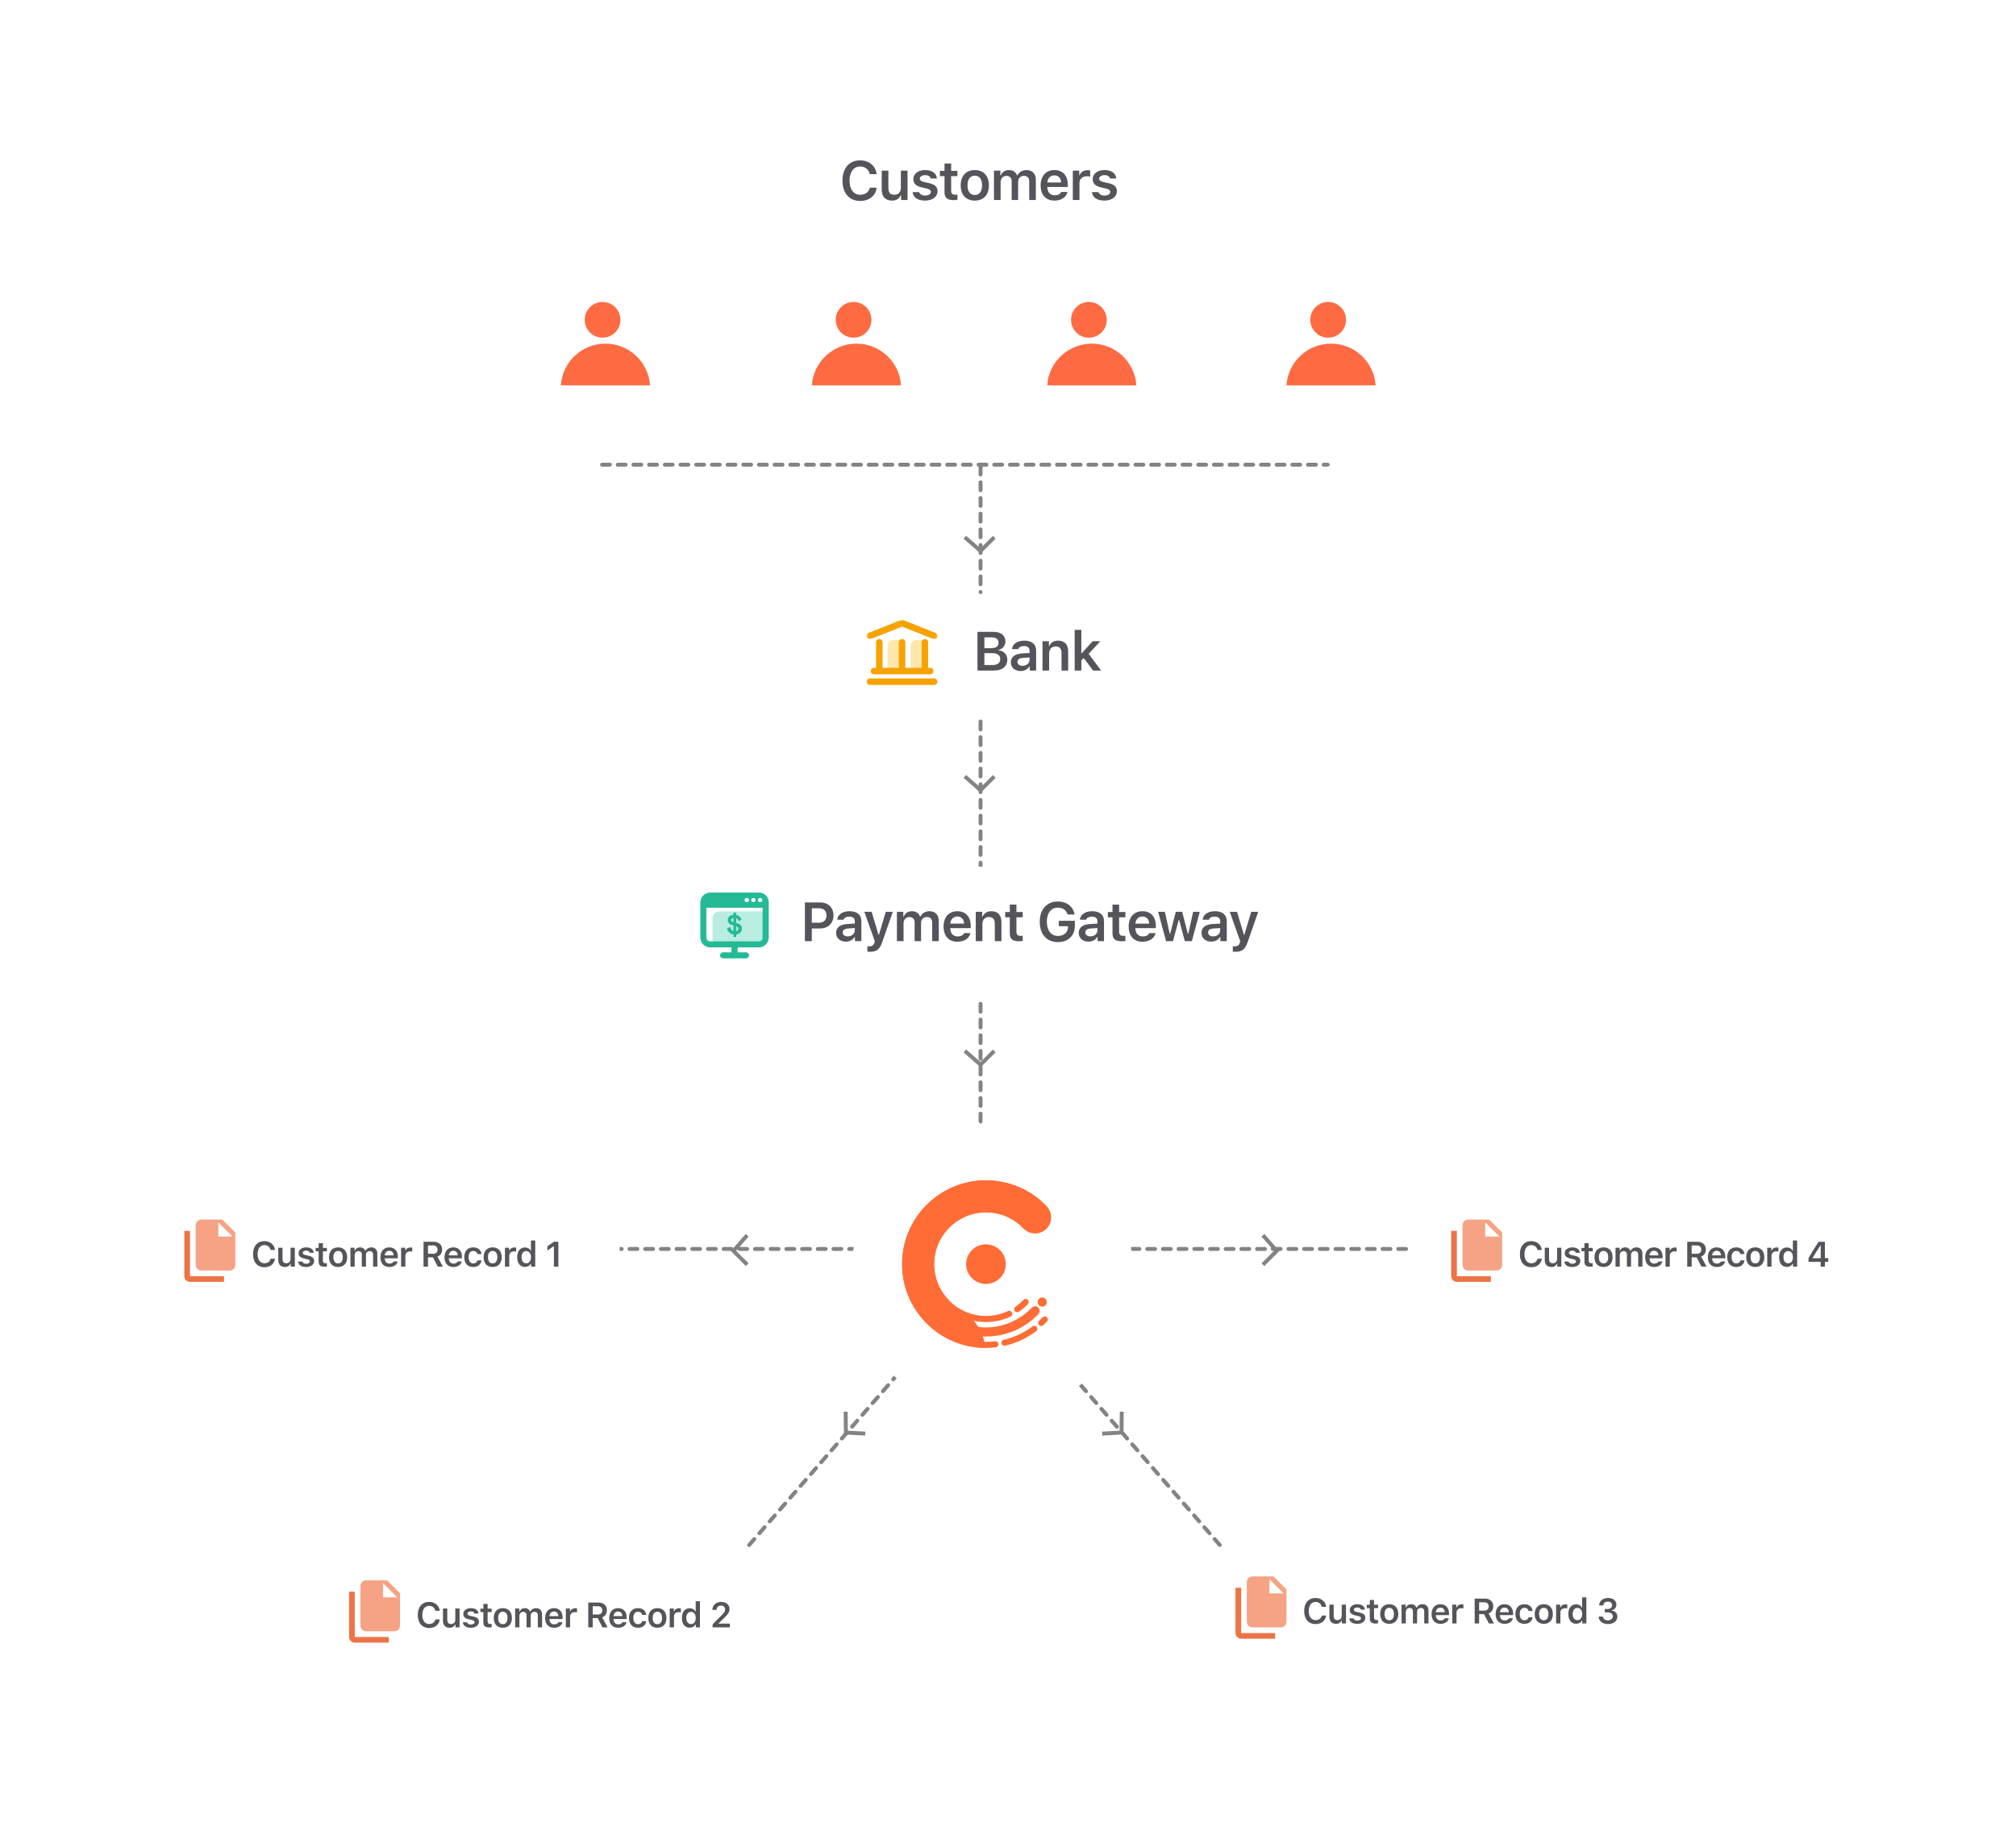 <svg width="514" height="468" viewBox="0 0 514 468" fill="none" xmlns="http://www.w3.org/2000/svg">
<g filter="url(#filter0_d)">
<rect width="496" height="450" transform="translate(9 6)" fill="white"/>
<line x1="153.5" y1="115.5" x2="338.5" y2="115.5" stroke="#838383" stroke-linecap="round" stroke-linejoin="round" stroke-dasharray="2 2"/>
<g filter="url(#filter1_d)">
<circle cx="154" cy="86" r="20" fill="white"/>
</g>
<g filter="url(#filter2_d)">
<circle cx="218" cy="86" r="20" fill="white"/>
</g>
<g filter="url(#filter3_d)">
<circle cx="278" cy="86" r="20" fill="white"/>
</g>
<g filter="url(#filter4_d)">
<circle cx="339" cy="86" r="20" fill="white"/>
</g>
<g filter="url(#filter5_d)">
<rect x="205" y="147" width="90" height="34" fill="white"/>
</g>
<path d="M253.435 168C255.54 168 256.825 166.927 256.825 165.197C256.825 163.912 255.909 162.955 254.583 162.832V162.709C255.574 162.552 256.34 161.636 256.34 160.597C256.34 159.079 255.212 158.136 253.339 158.136H249.217V168H253.435ZM250.98 159.537H252.908C253.975 159.537 254.597 160.043 254.597 160.911C254.597 161.8 253.934 162.285 252.683 162.285H250.98V159.537ZM250.98 166.599V163.557H252.963C254.31 163.557 255.021 164.076 255.021 165.061C255.021 166.065 254.33 166.599 253.031 166.599H250.98ZM260.705 166.79C259.953 166.79 259.413 166.414 259.413 165.785C259.413 165.177 259.857 164.835 260.808 164.773L262.496 164.664V165.259C262.496 166.127 261.73 166.79 260.705 166.79ZM260.206 168.123C261.184 168.123 262.004 167.699 262.421 166.975H262.537V168H264.171V162.894C264.171 161.308 263.091 160.371 261.17 160.371C259.392 160.371 258.155 161.212 258.018 162.531H259.618C259.775 162.025 260.309 161.752 261.088 161.752C262.004 161.752 262.496 162.162 262.496 162.894V163.522L260.568 163.639C258.75 163.748 257.731 164.527 257.731 165.881C257.731 167.248 258.764 168.123 260.206 168.123ZM265.795 168H267.49V163.646C267.49 162.545 268.126 161.848 269.138 161.848C270.17 161.848 270.648 162.422 270.648 163.563V168H272.344V163.16C272.344 161.376 271.434 160.371 269.766 160.371C268.652 160.371 267.9 160.884 267.545 161.718H267.429V160.521H265.795V168ZM275.813 163.57H275.697V157.63H274.002V168H275.697V165.396L276.299 164.794L278.698 168H280.749L277.563 163.728L280.544 160.521H278.575L275.813 163.57Z" fill="#00000A" fill-opacity="0.67"/>
<path d="M219.332 48.246C221.608 48.246 223.276 46.886 223.509 44.869H221.772C221.533 45.977 220.583 46.674 219.332 46.674C217.65 46.674 216.604 45.293 216.604 43.065C216.604 40.843 217.65 39.462 219.325 39.462C220.569 39.462 221.52 40.227 221.766 41.41H223.502C223.297 39.352 221.567 37.89 219.325 37.89C216.529 37.89 214.8 39.865 214.8 43.071C214.8 46.264 216.536 48.246 219.332 48.246ZM231.381 40.522H229.685V44.876C229.685 45.983 229.084 46.66 227.983 46.66C226.972 46.66 226.5 46.1 226.5 44.958V40.522H224.805V45.382C224.805 47.132 225.762 48.15 227.395 48.15C228.537 48.15 229.268 47.665 229.631 46.81H229.747V48H231.381V40.522ZM232.868 42.661C232.868 43.789 233.545 44.452 234.98 44.78L236.306 45.088C237.017 45.245 237.339 45.512 237.339 45.935C237.339 46.489 236.744 46.865 235.889 46.865C235.042 46.865 234.515 46.537 234.351 45.983H232.677C232.806 47.344 233.982 48.15 235.848 48.15C237.715 48.15 239.034 47.193 239.034 45.758C239.034 44.657 238.371 44.042 236.942 43.721L235.623 43.42C234.871 43.249 234.515 42.989 234.515 42.565C234.515 42.025 235.097 41.656 235.869 41.656C236.662 41.656 237.161 41.991 237.284 42.518H238.877C238.754 41.157 237.639 40.371 235.862 40.371C234.098 40.371 232.868 41.308 232.868 42.661ZM240.815 38.69V40.569H239.633V41.923H240.815V46.004C240.815 47.453 241.499 48.034 243.215 48.034C243.543 48.034 243.857 48 244.103 47.952V46.626C243.898 46.647 243.768 46.66 243.529 46.66C242.818 46.66 242.504 46.332 242.504 45.594V41.923H244.103V40.569H242.504V38.69H240.815ZM248.537 48.15C250.772 48.15 252.132 46.688 252.132 44.261C252.132 41.841 250.765 40.371 248.537 40.371C246.315 40.371 244.941 41.848 244.941 44.261C244.941 46.688 246.295 48.15 248.537 48.15ZM248.537 46.728C247.354 46.728 246.677 45.826 246.677 44.261C246.677 42.702 247.354 41.793 248.537 41.793C249.713 41.793 250.389 42.702 250.389 44.261C250.389 45.826 249.719 46.728 248.537 46.728ZM253.421 48H255.117V43.454C255.117 42.538 255.739 41.848 256.58 41.848C257.414 41.848 257.933 42.347 257.933 43.167V48H259.581V43.345C259.581 42.49 260.162 41.848 261.044 41.848C261.953 41.848 262.411 42.326 262.411 43.29V48H264.099V42.859C264.099 41.308 263.197 40.371 261.7 40.371C260.661 40.371 259.799 40.911 259.43 41.731H259.314C259 40.891 258.282 40.371 257.25 40.371C256.258 40.371 255.493 40.877 255.171 41.731H255.055V40.522H253.421V48ZM268.827 41.718C269.845 41.718 270.515 42.429 270.549 43.536H267.029C267.104 42.442 267.815 41.718 268.827 41.718ZM270.563 45.942C270.317 46.496 269.736 46.804 268.895 46.804C267.781 46.804 267.063 46.024 267.022 44.78V44.691H272.245V44.145C272.245 41.786 270.966 40.371 268.834 40.371C266.667 40.371 265.32 41.882 265.32 44.288C265.32 46.694 266.646 48.15 268.847 48.15C270.611 48.15 271.862 47.303 272.169 45.942H270.563ZM273.527 48H275.222V43.68C275.222 42.634 275.988 41.95 277.088 41.95C277.375 41.95 277.827 41.998 277.956 42.046V40.474C277.799 40.426 277.498 40.398 277.252 40.398C276.289 40.398 275.482 40.945 275.277 41.684H275.161V40.522H273.527V48ZM278.596 42.661C278.596 43.789 279.273 44.452 280.708 44.78L282.035 45.088C282.745 45.245 283.067 45.512 283.067 45.935C283.067 46.489 282.472 46.865 281.618 46.865C280.77 46.865 280.244 46.537 280.079 45.983H278.405C278.535 47.344 279.71 48.15 281.577 48.15C283.443 48.15 284.762 47.193 284.762 45.758C284.762 44.657 284.099 44.042 282.67 43.721L281.351 43.42C280.599 43.249 280.244 42.989 280.244 42.565C280.244 42.025 280.825 41.656 281.597 41.656C282.39 41.656 282.889 41.991 283.012 42.518H284.605C284.482 41.157 283.368 40.371 281.59 40.371C279.827 40.371 278.596 41.308 278.596 42.661Z" fill="#00000A" fill-opacity="0.67"/>
<circle cx="217.63" cy="78.556" r="4.556" fill="#FE6B43"/>
<path fill-rule="evenodd" clip-rule="evenodd" d="M207 95.261C207.391 89.325 212.33 84.631 218.365 84.631C224.4 84.631 229.339 89.325 229.73 95.261H207Z" fill="#FE6B43"/>
<circle cx="277.63" cy="78.556" r="4.556" fill="#FE6B43"/>
<path fill-rule="evenodd" clip-rule="evenodd" d="M267 95.261C267.391 89.325 272.33 84.631 278.365 84.631C284.4 84.631 289.339 89.325 289.73 95.261H267Z" fill="#FE6B43"/>
<circle cx="338.63" cy="78.556" r="4.556" fill="#FE6B43"/>
<path fill-rule="evenodd" clip-rule="evenodd" d="M328 95.261C328.391 89.325 333.33 84.631 339.365 84.631C345.4 84.631 350.339 89.325 350.73 95.261H328Z" fill="#FE6B43"/>
<circle cx="153.63" cy="78.556" r="4.556" fill="#FE6B43"/>
<path fill-rule="evenodd" clip-rule="evenodd" d="M143 95.261C143.391 89.325 148.33 84.631 154.365 84.631C160.4 84.631 165.339 89.325 165.73 95.261H143Z" fill="#FE6B43"/>
<path d="M250 116L250 148" stroke="#838383" stroke-linecap="round" stroke-linejoin="round" stroke-dasharray="2 2"/>
<path d="M250 181V283" stroke="#838383" stroke-linecap="round" stroke-linejoin="round" stroke-dasharray="2 2"/>
<g filter="url(#filter6_d)">
<rect x="167" y="215" width="167" height="34" fill="white"/>
</g>
<path d="M205.217 227.136V237H206.98V233.767H209.12C211.116 233.767 212.511 232.427 212.511 230.472C212.511 228.482 211.164 227.136 209.195 227.136H205.217ZM206.98 228.612H208.73C210.002 228.612 210.72 229.262 210.72 230.472C210.72 231.647 209.981 232.304 208.724 232.304H206.98V228.612ZM216.144 235.79C215.392 235.79 214.852 235.414 214.852 234.785C214.852 234.177 215.297 233.835 216.247 233.773L217.935 233.664V234.259C217.935 235.127 217.17 235.79 216.144 235.79ZM215.645 237.123C216.623 237.123 217.443 236.699 217.86 235.975H217.976V237H219.61V231.894C219.61 230.308 218.53 229.371 216.609 229.371C214.832 229.371 213.595 230.212 213.458 231.531H215.058C215.215 231.025 215.748 230.752 216.527 230.752C217.443 230.752 217.935 231.162 217.935 231.894V232.522L216.008 232.639C214.189 232.748 213.171 233.527 213.171 234.881C213.171 236.248 214.203 237.123 215.645 237.123ZM221.822 239.714C223.497 239.714 224.297 239.099 224.932 237.239L227.633 229.521H225.842L224.098 235.359H223.982L222.232 229.521H220.373L223.046 237.034L222.957 237.362C222.738 238.053 222.335 238.326 221.617 238.326C221.501 238.326 221.248 238.319 221.152 238.299V239.687C221.262 239.707 221.72 239.714 221.822 239.714ZM228.676 237H230.371V232.454C230.371 231.538 230.993 230.848 231.834 230.848C232.668 230.848 233.187 231.347 233.187 232.167V237H234.835V232.345C234.835 231.49 235.416 230.848 236.298 230.848C237.207 230.848 237.665 231.326 237.665 232.29V237H239.353V231.859C239.353 230.308 238.451 229.371 236.954 229.371C235.915 229.371 235.053 229.911 234.684 230.731H234.568C234.254 229.891 233.536 229.371 232.504 229.371C231.512 229.371 230.747 229.877 230.426 230.731H230.309V229.521H228.676V237ZM244.081 230.718C245.099 230.718 245.769 231.429 245.803 232.536H242.283C242.358 231.442 243.069 230.718 244.081 230.718ZM245.817 234.942C245.571 235.496 244.99 235.804 244.149 235.804C243.035 235.804 242.317 235.024 242.276 233.78V233.691H247.499V233.145C247.499 230.786 246.22 229.371 244.088 229.371C241.921 229.371 240.574 230.882 240.574 233.288C240.574 235.694 241.9 237.15 244.101 237.15C245.865 237.15 247.116 236.303 247.424 234.942H245.817ZM248.781 237H250.476V232.646C250.476 231.545 251.112 230.848 252.124 230.848C253.156 230.848 253.634 231.422 253.634 232.563V237H255.33V232.16C255.33 230.376 254.421 229.371 252.753 229.371C251.638 229.371 250.886 229.884 250.531 230.718H250.415V229.521H248.781V237ZM257.459 227.689V229.569H256.277V230.923H257.459V235.004C257.459 236.453 258.143 237.034 259.859 237.034C260.187 237.034 260.501 237 260.748 236.952V235.626C260.542 235.646 260.413 235.66 260.173 235.66C259.462 235.66 259.148 235.332 259.148 234.594V230.923H260.748V229.569H259.148V227.689H257.459ZM274.044 233.049V231.812H269.95V233.192H272.322L272.315 233.397C272.287 234.758 271.262 235.674 269.758 235.674C268.001 235.674 266.901 234.293 266.901 232.051C266.901 229.836 267.981 228.462 269.703 228.462C270.968 228.462 271.85 229.084 272.205 230.205H273.962C273.648 228.188 271.98 226.89 269.703 226.89C266.894 226.89 265.096 228.906 265.096 232.064C265.096 235.264 266.873 237.246 269.731 237.246C272.363 237.246 274.044 235.612 274.044 233.049ZM278.013 235.79C277.261 235.79 276.721 235.414 276.721 234.785C276.721 234.177 277.165 233.835 278.116 233.773L279.804 233.664V234.259C279.804 235.127 279.038 235.79 278.013 235.79ZM277.514 237.123C278.491 237.123 279.312 236.699 279.729 235.975H279.845V237H281.479V231.894C281.479 230.308 280.399 229.371 278.478 229.371C276.7 229.371 275.463 230.212 275.326 231.531H276.926C277.083 231.025 277.616 230.752 278.396 230.752C279.312 230.752 279.804 231.162 279.804 231.894V232.522L277.876 232.639C276.058 232.748 275.039 233.527 275.039 234.881C275.039 236.248 276.072 237.123 277.514 237.123ZM283.643 227.689V229.569H282.46V230.923H283.643V235.004C283.643 236.453 284.326 237.034 286.042 237.034C286.37 237.034 286.685 237 286.931 236.952V235.626C286.726 235.646 286.596 235.66 286.357 235.66C285.646 235.66 285.331 235.332 285.331 234.594V230.923H286.931V229.569H285.331V227.689H283.643ZM291.276 230.718C292.294 230.718 292.964 231.429 292.998 232.536H289.478C289.553 231.442 290.264 230.718 291.276 230.718ZM293.012 234.942C292.766 235.496 292.185 235.804 291.344 235.804C290.23 235.804 289.512 235.024 289.471 233.78V233.691H294.693V233.145C294.693 230.786 293.415 229.371 291.282 229.371C289.115 229.371 287.769 230.882 287.769 233.288C287.769 235.694 289.095 237.15 291.296 237.15C293.06 237.15 294.311 236.303 294.618 234.942H293.012ZM305.895 229.521H304.206L302.969 235.106H302.853L301.403 229.521H299.783L298.348 235.106H298.231L296.987 229.521H295.278L297.302 237H299.065L300.515 231.613H300.631L302.087 237H303.871L305.895 229.521ZM309.31 235.79C308.558 235.79 308.018 235.414 308.018 234.785C308.018 234.177 308.462 233.835 309.412 233.773L311.101 233.664V234.259C311.101 235.127 310.335 235.79 309.31 235.79ZM308.811 237.123C309.788 237.123 310.608 236.699 311.025 235.975H311.142V237H312.775V231.894C312.775 230.308 311.695 229.371 309.774 229.371C307.997 229.371 306.76 230.212 306.623 231.531H308.223C308.38 231.025 308.913 230.752 309.692 230.752C310.608 230.752 311.101 231.162 311.101 231.894V232.522L309.173 232.639C307.354 232.748 306.336 233.527 306.336 234.881C306.336 236.248 307.368 237.123 308.811 237.123ZM314.987 239.714C316.662 239.714 317.462 239.099 318.098 237.239L320.798 229.521H319.007L317.264 235.359H317.147L315.397 229.521H313.538L316.211 237.034L316.122 237.362C315.903 238.053 315.5 238.326 314.782 238.326C314.666 238.326 314.413 238.319 314.317 238.299V239.687C314.427 239.707 314.885 239.714 314.987 239.714Z" fill="#00000A" fill-opacity="0.67"/>
<path d="M246 134L250 137.5L253.5 134" stroke="#838383"/>
<path d="M246 265L250 268.5L253.5 265" stroke="#838383"/>
<path d="M190.5 312L187 316L190.5 319.5" stroke="#838383"/>
<path d="M322 312L325.5 316L322 319.5" stroke="#838383"/>
<path d="M246 195L250 198.5L253.5 195" stroke="#838383"/>
<line x1="156.5" y1="315.5" x2="358.5" y2="315.5" stroke="#838383" stroke-linecap="round" stroke-linejoin="round" stroke-dasharray="2 2"/>
<path d="M191 391L251 322" stroke="#838383" stroke-linecap="round" stroke-linejoin="round" stroke-dasharray="2 2"/>
<path d="M311 391L251 322" stroke="#838383" stroke-linecap="round" stroke-linejoin="round" stroke-dasharray="2 2"/>
<g filter="url(#filter7_d)">
<circle cx="251" cy="319" r="36" fill="white"/>
</g>
<path d="M215.609 357L215.666 362.315L220.609 362.59" stroke="#838383"/>
<path d="M286 357L285.942 362.315L281 362.59" stroke="#838383"/>
<path fill-rule="evenodd" clip-rule="evenodd" d="M232.169 161.695V168.219H236.327V160.237H233.6C232.809 160.237 232.169 160.89 232.169 161.695Z" fill="#FFE7AB"/>
<path fill-rule="evenodd" clip-rule="evenodd" d="M226.358 168.219H230.516V160.237H227.789C226.999 160.237 226.358 160.89 226.358 161.695V168.219Z" fill="#FFE7AB"/>
<path fill-rule="evenodd" clip-rule="evenodd" d="M238.174 170.006H221.825C221.369 170.006 220.999 170.378 220.999 170.836C220.999 171.294 221.369 171.666 221.825 171.666H238.174C238.631 171.666 239 171.294 239 170.836C239 170.378 238.631 170.006 238.174 170.006Z" fill="#F6A200"/>
<path fill-rule="evenodd" clip-rule="evenodd" d="M224.189 159.953C223.733 159.953 223.363 160.325 223.363 160.784V167.299H222.83C222.373 167.299 222.003 167.671 222.003 168.129C222.003 168.588 222.373 168.959 222.83 168.959H237.17C237.627 168.959 237.997 168.588 237.997 168.129C237.997 167.671 237.627 167.299 237.17 167.299H236.637V160.784C236.637 160.325 236.267 159.953 235.81 159.953C235.354 159.953 234.984 160.325 234.984 160.784V167.299H230.826V160.784C230.826 160.325 230.456 159.953 230 159.953C229.543 159.953 229.173 160.325 229.173 160.784V167.299H225.015V160.784C225.015 160.325 224.646 159.953 224.189 159.953Z" fill="#F6A200"/>
<mask id="mask0" mask-type="alpha" maskUnits="userSpaceOnUse" x="220" y="155" width="20" height="6">
<path d="M220.909 155H239.091V160.017H220.909V155Z" fill="white"/>
</mask>
<g mask="url(#mask0)">
<path fill-rule="evenodd" clip-rule="evenodd" d="M238.569 158.414L230 155L221.431 158.414C221.007 158.584 220.799 159.066 220.967 159.492C221.136 159.918 221.616 160.126 222.041 159.958L230 156.786L237.959 159.958C238.059 159.997 238.162 160.016 238.264 160.016C238.593 160.016 238.904 159.818 239.032 159.492C239.2 159.066 238.993 158.584 238.569 158.414Z" fill="#F6A200"/>
</g>
<path d="M193.482 237.824H181.666V231.147C181.666 230.168 182.435 229.399 183.414 229.399H195.265V236.076C195.23 237.055 194.461 237.824 193.482 237.824Z" fill="#B9EDDF"/>
<path d="M193.482 224.61H181.072C179.708 224.61 178.555 225.764 178.555 227.127V236.076C178.555 237.475 179.708 238.593 181.072 238.593H186.49V239.852H184.358C183.938 239.852 183.589 240.201 183.589 240.621C183.589 241.041 183.938 241.39 184.358 241.39H190.196C190.615 241.39 190.965 241.041 190.965 240.621C190.965 240.201 190.615 239.852 190.196 239.852H188.063V238.593H193.482C194.88 238.593 195.999 237.44 195.999 236.076V227.127C196.034 225.764 194.88 224.61 193.482 224.61ZM194.461 236.076C194.461 236.601 194.041 237.055 193.482 237.055H181.072C180.547 237.055 180.093 236.636 180.093 236.076V228.49H194.426V236.076H194.461Z" fill="#24BA96"/>
<path fill-rule="evenodd" clip-rule="evenodd" d="M192.084 226.008C191.769 226.008 191.524 226.253 191.524 226.533C191.524 226.812 191.769 227.057 192.084 227.057C192.398 227.057 192.643 226.812 192.643 226.533C192.643 226.253 192.398 226.008 192.084 226.008Z" fill="white"/>
<path fill-rule="evenodd" clip-rule="evenodd" d="M190.406 226.008C190.091 226.008 189.846 226.253 189.846 226.533C189.846 226.812 190.091 227.057 190.406 227.057C190.72 227.057 190.965 226.812 190.965 226.533C190.965 226.253 190.72 226.008 190.406 226.008Z" fill="white"/>
<path fill-rule="evenodd" clip-rule="evenodd" d="M193.797 226.008C193.482 226.008 193.237 226.253 193.237 226.533C193.237 226.812 193.482 227.057 193.797 227.057C194.111 227.057 194.356 226.812 194.356 226.533C194.356 226.253 194.111 226.008 193.797 226.008Z" fill="white"/>
<path d="M186.98 235.272C186.036 235.132 185.511 234.538 185.372 233.769L186.176 233.35C186.281 233.944 186.525 234.328 187.015 234.433V233C186.141 232.86 185.546 232.406 185.546 231.602C185.546 230.867 186.106 230.378 186.98 230.308V229.714H187.679V230.343C188.343 230.448 188.832 230.867 189.077 231.532L188.378 231.951C188.238 231.567 188.028 231.287 187.714 231.147V232.371C188.693 232.58 189.182 233.035 189.182 233.839C189.182 234.538 188.623 235.167 187.714 235.307V235.936H187.015V235.272H186.98ZM186.98 232.161V231.077C186.665 231.147 186.42 231.287 186.42 231.602C186.42 231.846 186.595 232.021 186.98 232.161ZM187.679 233.21V234.468C188.028 234.398 188.238 234.154 188.238 233.839C188.238 233.524 188.063 233.35 187.679 233.21Z" fill="#24BA96"/>
<g filter="url(#filter8_d)">
<rect x="36" y="299" width="120" height="34" fill="white"/>
</g>
<path d="M67.428 320.158C68.891 320.158 69.963 319.284 70.113 317.987H68.997C68.843 318.699 68.232 319.147 67.428 319.147C66.347 319.147 65.674 318.26 65.674 316.827C65.674 315.399 66.347 314.511 67.423 314.511C68.223 314.511 68.834 315.003 68.992 315.764H70.108C69.977 314.441 68.865 313.5 67.423 313.5C65.626 313.5 64.514 314.771 64.514 316.832C64.514 318.884 65.63 320.158 67.428 320.158ZM75.173 315.192H74.084V317.992C74.084 318.704 73.697 319.139 72.989 319.139C72.339 319.139 72.036 318.778 72.036 318.044V315.192H70.946V318.317C70.946 319.442 71.561 320.097 72.611 320.097C73.345 320.097 73.815 319.785 74.048 319.235H74.123V320H75.173V315.192ZM76.129 316.568C76.129 317.293 76.564 317.719 77.487 317.93L78.34 318.128C78.797 318.229 79.004 318.4 79.004 318.673C79.004 319.029 78.621 319.271 78.072 319.271C77.527 319.271 77.189 319.06 77.083 318.704H76.006C76.09 319.578 76.846 320.097 78.045 320.097C79.245 320.097 80.093 319.481 80.093 318.559C80.093 317.851 79.667 317.456 78.749 317.249L77.9 317.056C77.417 316.946 77.189 316.779 77.189 316.506C77.189 316.159 77.562 315.922 78.059 315.922C78.568 315.922 78.889 316.137 78.968 316.476H79.992C79.913 315.601 79.197 315.096 78.054 315.096C76.92 315.096 76.129 315.698 76.129 316.568ZM81.238 314.015V315.223H80.478V316.093H81.238V318.717C81.238 319.648 81.678 320.022 82.781 320.022C82.992 320.022 83.194 320 83.352 319.969V319.117C83.22 319.13 83.137 319.139 82.983 319.139C82.526 319.139 82.324 318.928 82.324 318.453V316.093H83.352V315.223H82.324V314.015H81.238ZM86.202 320.097C87.639 320.097 88.514 319.156 88.514 317.596C88.514 316.041 87.635 315.096 86.202 315.096C84.774 315.096 83.891 316.045 83.891 317.596C83.891 319.156 84.761 320.097 86.202 320.097ZM86.202 319.183C85.442 319.183 85.007 318.603 85.007 317.596C85.007 316.594 85.442 316.01 86.202 316.01C86.958 316.01 87.393 316.594 87.393 317.596C87.393 318.603 86.963 319.183 86.202 319.183ZM89.342 320H90.432V317.078C90.432 316.489 90.832 316.045 91.373 316.045C91.909 316.045 92.243 316.366 92.243 316.893V320H93.302V317.007C93.302 316.458 93.675 316.045 94.242 316.045C94.827 316.045 95.121 316.353 95.121 316.972V320H96.207V316.695C96.207 315.698 95.627 315.096 94.664 315.096C93.996 315.096 93.442 315.443 93.205 315.97H93.13C92.928 315.43 92.467 315.096 91.803 315.096C91.166 315.096 90.674 315.421 90.467 315.97H90.393V315.192H89.342V320ZM99.246 315.961C99.9 315.961 100.331 316.418 100.353 317.13H98.09C98.138 316.427 98.595 315.961 99.246 315.961ZM100.362 318.677C100.204 319.033 99.83 319.231 99.29 319.231C98.573 319.231 98.112 318.73 98.086 317.93V317.873H101.443V317.521C101.443 316.005 100.621 315.096 99.25 315.096C97.857 315.096 96.991 316.067 96.991 317.614C96.991 319.161 97.844 320.097 99.259 320.097C100.393 320.097 101.197 319.552 101.395 318.677H100.362ZM102.267 320H103.357V317.223C103.357 316.55 103.849 316.111 104.557 316.111C104.741 316.111 105.031 316.142 105.115 316.172V315.162C105.014 315.131 104.82 315.113 104.662 315.113C104.043 315.113 103.524 315.465 103.392 315.939H103.318V315.192H102.267V320ZM109.119 314.599H110.402C111.123 314.599 111.562 315.003 111.562 315.663C111.562 316.335 111.149 316.722 110.428 316.722H109.119V314.599ZM109.119 317.623H110.376L111.619 320H112.916L111.531 317.447C112.287 317.174 112.727 316.476 112.727 315.641C112.727 314.423 111.892 313.659 110.56 313.659H107.985V320H109.119V317.623ZM115.586 315.961C116.24 315.961 116.671 316.418 116.693 317.13H114.43C114.478 316.427 114.935 315.961 115.586 315.961ZM116.702 318.677C116.544 319.033 116.17 319.231 115.63 319.231C114.913 319.231 114.452 318.73 114.425 317.93V317.873H117.783V317.521C117.783 316.005 116.961 315.096 115.59 315.096C114.197 315.096 113.331 316.067 113.331 317.614C113.331 319.161 114.184 320.097 115.599 320.097C116.733 320.097 117.537 319.552 117.735 318.677H116.702ZM122.76 316.81C122.646 315.799 121.899 315.096 120.664 315.096C119.218 315.096 118.37 316.023 118.37 317.583C118.37 319.165 119.222 320.097 120.668 320.097C121.885 320.097 122.641 319.42 122.76 318.414H121.723C121.609 318.915 121.231 319.183 120.664 319.183C119.921 319.183 119.473 318.594 119.473 317.583C119.473 316.585 119.917 316.01 120.664 316.01C121.261 316.01 121.622 316.344 121.723 316.81H122.76ZM125.606 320.097C127.043 320.097 127.917 319.156 127.917 317.596C127.917 316.041 127.038 315.096 125.606 315.096C124.177 315.096 123.294 316.045 123.294 317.596C123.294 319.156 124.164 320.097 125.606 320.097ZM125.606 319.183C124.845 319.183 124.41 318.603 124.41 317.596C124.41 316.594 124.845 316.01 125.606 316.01C126.362 316.01 126.797 316.594 126.797 317.596C126.797 318.603 126.366 319.183 125.606 319.183ZM128.746 320H129.836V317.223C129.836 316.55 130.328 316.111 131.035 316.111C131.22 316.111 131.51 316.142 131.594 316.172V315.162C131.492 315.131 131.299 315.113 131.141 315.113C130.521 315.113 130.003 315.465 129.871 315.939H129.796V315.192H128.746V320ZM133.837 320.079C134.505 320.079 135.059 319.767 135.331 319.24H135.406V320H136.461V313.333H135.371V315.957H135.296C135.041 315.43 134.496 315.113 133.837 315.113C132.624 315.113 131.86 316.071 131.86 317.592C131.86 319.121 132.62 320.079 133.837 320.079ZM134.176 316.041C134.923 316.041 135.384 316.638 135.384 317.596C135.384 318.563 134.927 319.152 134.176 319.152C133.428 319.152 132.976 318.567 132.976 317.596C132.976 316.629 133.433 316.041 134.176 316.041ZM141.221 320H142.354V313.659H141.225L139.568 314.819V315.909L141.146 314.801H141.221V320Z" fill="#00000A" fill-opacity="0.67"/>
<path d="M56.688 308H51.333C50.537 308 49.889 308.649 49.889 309.444V319.556C49.889 320.352 50.537 321 51.333 321H58.556C59.352 321 60 320.352 60 319.556V311.312L56.688 308ZM55.667 312.333V308.722L59.278 312.333H55.667Z" fill="#F5A384"/>
<path d="M48.444 310.889H47V322.444C47 323.241 47.648 323.889 48.444 323.889H57.111V322.444H48.444V310.889Z" fill="#EC7345"/>
<g filter="url(#filter9_d)">
<rect x="78" y="391" width="120" height="34" fill="white"/>
</g>
<path d="M109.428 412.158C110.891 412.158 111.963 411.284 112.113 409.987H110.997C110.843 410.699 110.232 411.147 109.428 411.147C108.347 411.147 107.674 410.26 107.674 408.827C107.674 407.399 108.347 406.511 109.423 406.511C110.223 406.511 110.834 407.003 110.992 407.764H112.108C111.977 406.441 110.865 405.5 109.423 405.5C107.626 405.5 106.514 406.771 106.514 408.832C106.514 410.884 107.63 412.158 109.428 412.158ZM117.173 407.192H116.084V409.992C116.084 410.704 115.697 411.139 114.989 411.139C114.339 411.139 114.036 410.778 114.036 410.044V407.192H112.946V410.317C112.946 411.442 113.561 412.097 114.611 412.097C115.345 412.097 115.815 411.785 116.048 411.235H116.123V412H117.173V407.192ZM118.129 408.568C118.129 409.293 118.564 409.719 119.487 409.93L120.34 410.128C120.797 410.229 121.003 410.4 121.003 410.673C121.003 411.029 120.621 411.271 120.072 411.271C119.527 411.271 119.189 411.06 119.083 410.704H118.006C118.09 411.578 118.846 412.097 120.045 412.097C121.245 412.097 122.093 411.481 122.093 410.559C122.093 409.851 121.667 409.456 120.749 409.249L119.9 409.056C119.417 408.946 119.189 408.779 119.189 408.506C119.189 408.159 119.562 407.922 120.059 407.922C120.568 407.922 120.889 408.137 120.968 408.476H121.992C121.913 407.601 121.197 407.096 120.054 407.096C118.92 407.096 118.129 407.698 118.129 408.568ZM123.238 406.015V407.223H122.478V408.093H123.238V410.717C123.238 411.648 123.678 412.022 124.781 412.022C124.992 412.022 125.194 412 125.352 411.969V411.117C125.22 411.13 125.137 411.139 124.983 411.139C124.526 411.139 124.324 410.928 124.324 410.453V408.093H125.352V407.223H124.324V406.015H123.238ZM128.202 412.097C129.639 412.097 130.514 411.156 130.514 409.596C130.514 408.041 129.635 407.096 128.202 407.096C126.774 407.096 125.891 408.045 125.891 409.596C125.891 411.156 126.761 412.097 128.202 412.097ZM128.202 411.183C127.442 411.183 127.007 410.603 127.007 409.596C127.007 408.594 127.442 408.01 128.202 408.01C128.958 408.01 129.393 408.594 129.393 409.596C129.393 410.603 128.962 411.183 128.202 411.183ZM131.342 412H132.432V409.078C132.432 408.489 132.832 408.045 133.373 408.045C133.909 408.045 134.243 408.366 134.243 408.893V412H135.302V409.007C135.302 408.458 135.675 408.045 136.242 408.045C136.827 408.045 137.121 408.353 137.121 408.972V412H138.207V408.695C138.207 407.698 137.627 407.096 136.664 407.096C135.996 407.096 135.442 407.443 135.205 407.97H135.13C134.928 407.43 134.467 407.096 133.803 407.096C133.166 407.096 132.674 407.421 132.467 407.97H132.393V407.192H131.342V412ZM141.246 407.961C141.901 407.961 142.331 408.418 142.353 409.13H140.09C140.138 408.427 140.595 407.961 141.246 407.961ZM142.362 410.677C142.204 411.033 141.83 411.231 141.29 411.231C140.573 411.231 140.112 410.73 140.086 409.93V409.873H143.443V409.521C143.443 408.005 142.621 407.096 141.25 407.096C139.857 407.096 138.991 408.067 138.991 409.614C138.991 411.161 139.844 412.097 141.259 412.097C142.393 412.097 143.197 411.552 143.395 410.677H142.362ZM144.267 412H145.357V409.223C145.357 408.55 145.849 408.111 146.557 408.111C146.741 408.111 147.031 408.142 147.115 408.172V407.162C147.014 407.131 146.82 407.113 146.662 407.113C146.043 407.113 145.524 407.465 145.392 407.939H145.318V407.192H144.267V412ZM151.119 406.599H152.402C153.123 406.599 153.562 407.003 153.562 407.663C153.562 408.335 153.149 408.722 152.428 408.722H151.119V406.599ZM151.119 409.623H152.376L153.619 412H154.916L153.531 409.447C154.287 409.174 154.727 408.476 154.727 407.641C154.727 406.423 153.892 405.659 152.56 405.659H149.985V412H151.119V409.623ZM157.586 407.961C158.24 407.961 158.671 408.418 158.693 409.13H156.43C156.478 408.427 156.935 407.961 157.586 407.961ZM158.702 410.677C158.544 411.033 158.17 411.231 157.63 411.231C156.913 411.231 156.452 410.73 156.425 409.93V409.873H159.783V409.521C159.783 408.005 158.961 407.096 157.59 407.096C156.197 407.096 155.331 408.067 155.331 409.614C155.331 411.161 156.184 412.097 157.599 412.097C158.733 412.097 159.537 411.552 159.735 410.677H158.702ZM164.76 408.81C164.646 407.799 163.899 407.096 162.664 407.096C161.218 407.096 160.37 408.023 160.37 409.583C160.37 411.165 161.222 412.097 162.668 412.097C163.885 412.097 164.641 411.42 164.76 410.414H163.723C163.609 410.915 163.231 411.183 162.664 411.183C161.921 411.183 161.473 410.594 161.473 409.583C161.473 408.585 161.917 408.01 162.664 408.01C163.261 408.01 163.622 408.344 163.723 408.81H164.76ZM167.606 412.097C169.043 412.097 169.917 411.156 169.917 409.596C169.917 408.041 169.038 407.096 167.606 407.096C166.177 407.096 165.294 408.045 165.294 409.596C165.294 411.156 166.164 412.097 167.606 412.097ZM167.606 411.183C166.845 411.183 166.41 410.603 166.41 409.596C166.41 408.594 166.845 408.01 167.606 408.01C168.362 408.01 168.797 408.594 168.797 409.596C168.797 410.603 168.366 411.183 167.606 411.183ZM170.746 412H171.836V409.223C171.836 408.55 172.328 408.111 173.035 408.111C173.22 408.111 173.51 408.142 173.594 408.172V407.162C173.492 407.131 173.299 407.113 173.141 407.113C172.521 407.113 172.003 407.465 171.871 407.939H171.796V407.192H170.746V412ZM175.837 412.079C176.505 412.079 177.059 411.767 177.331 411.24H177.406V412H178.461V405.333H177.371V407.957H177.296C177.041 407.43 176.496 407.113 175.837 407.113C174.624 407.113 173.86 408.071 173.86 409.592C173.86 411.121 174.62 412.079 175.837 412.079ZM176.176 408.041C176.923 408.041 177.384 408.638 177.384 409.596C177.384 410.563 176.927 411.152 176.176 411.152C175.428 411.152 174.976 410.567 174.976 409.596C174.976 408.629 175.433 408.041 176.176 408.041ZM181.63 407.544H182.693C182.693 406.885 183.133 406.432 183.823 406.432C184.486 406.432 184.882 406.867 184.882 407.434C184.882 407.909 184.688 408.212 183.888 409.012L181.691 411.213V412H186.095V411.038H183.229V410.963L184.592 409.636C185.681 408.581 186.002 408.062 186.002 407.324C186.002 406.27 185.145 405.5 183.884 405.5C182.561 405.5 181.63 406.34 181.63 407.544Z" fill="#00000A" fill-opacity="0.67"/>
<path d="M98.688 400H93.333C92.537 400 91.889 400.649 91.889 401.444V411.556C91.889 412.352 92.537 413 93.333 413H100.556C101.352 413 102 412.352 102 411.556V403.312L98.688 400ZM97.667 404.333V400.722L101.278 404.333H97.667Z" fill="#F5A384"/>
<path d="M90.444 402.889H89V414.444C89 415.241 89.648 415.889 90.444 415.889H99.111V414.444H90.444V402.889Z" fill="#EC7345"/>
<g filter="url(#filter10_d)">
<rect x="304" y="390" width="120" height="34" fill="white"/>
</g>
<path d="M335.428 411.158C336.891 411.158 337.963 410.284 338.113 408.987H336.997C336.843 409.699 336.232 410.147 335.428 410.147C334.347 410.147 333.674 409.26 333.674 407.827C333.674 406.399 334.347 405.511 335.423 405.511C336.223 405.511 336.834 406.003 336.992 406.764H338.108C337.977 405.441 336.865 404.5 335.423 404.5C333.626 404.5 332.514 405.771 332.514 407.832C332.514 409.884 333.63 411.158 335.428 411.158ZM343.173 406.192H342.084V408.992C342.084 409.704 341.697 410.139 340.989 410.139C340.339 410.139 340.036 409.778 340.036 409.044V406.192H338.946V409.317C338.946 410.442 339.561 411.097 340.611 411.097C341.345 411.097 341.815 410.785 342.048 410.235H342.123V411H343.173V406.192ZM344.129 407.568C344.129 408.293 344.564 408.719 345.487 408.93L346.34 409.128C346.797 409.229 347.003 409.4 347.003 409.673C347.003 410.029 346.621 410.271 346.072 410.271C345.527 410.271 345.189 410.06 345.083 409.704H344.006C344.09 410.578 344.846 411.097 346.045 411.097C347.245 411.097 348.093 410.481 348.093 409.559C348.093 408.851 347.667 408.456 346.749 408.249L345.9 408.056C345.417 407.946 345.189 407.779 345.189 407.506C345.189 407.159 345.562 406.922 346.059 406.922C346.568 406.922 346.889 407.137 346.968 407.476H347.992C347.913 406.601 347.197 406.096 346.054 406.096C344.92 406.096 344.129 406.698 344.129 407.568ZM349.238 405.015V406.223H348.478V407.093H349.238V409.717C349.238 410.648 349.678 411.022 350.781 411.022C350.992 411.022 351.194 411 351.352 410.969V410.117C351.22 410.13 351.137 410.139 350.983 410.139C350.526 410.139 350.324 409.928 350.324 409.453V407.093H351.352V406.223H350.324V405.015H349.238ZM354.202 411.097C355.639 411.097 356.514 410.156 356.514 408.596C356.514 407.041 355.635 406.096 354.202 406.096C352.774 406.096 351.891 407.045 351.891 408.596C351.891 410.156 352.761 411.097 354.202 411.097ZM354.202 410.183C353.442 410.183 353.007 409.603 353.007 408.596C353.007 407.594 353.442 407.01 354.202 407.01C354.958 407.01 355.393 407.594 355.393 408.596C355.393 409.603 354.962 410.183 354.202 410.183ZM357.342 411H358.432V408.078C358.432 407.489 358.832 407.045 359.373 407.045C359.909 407.045 360.243 407.366 360.243 407.893V411H361.302V408.007C361.302 407.458 361.675 407.045 362.242 407.045C362.827 407.045 363.121 407.353 363.121 407.972V411H364.207V407.695C364.207 406.698 363.627 406.096 362.664 406.096C361.996 406.096 361.442 406.443 361.205 406.97H361.13C360.928 406.43 360.467 406.096 359.803 406.096C359.166 406.096 358.674 406.421 358.467 406.97H358.393V406.192H357.342V411ZM367.246 406.961C367.901 406.961 368.331 407.418 368.353 408.13H366.09C366.138 407.427 366.595 406.961 367.246 406.961ZM368.362 409.677C368.204 410.033 367.83 410.231 367.29 410.231C366.573 410.231 366.112 409.73 366.086 408.93V408.873H369.443V408.521C369.443 407.005 368.621 406.096 367.25 406.096C365.857 406.096 364.991 407.067 364.991 408.614C364.991 410.161 365.844 411.097 367.259 411.097C368.393 411.097 369.197 410.552 369.395 409.677H368.362ZM370.267 411H371.357V408.223C371.357 407.55 371.849 407.111 372.557 407.111C372.741 407.111 373.031 407.142 373.115 407.172V406.162C373.014 406.131 372.82 406.113 372.662 406.113C372.043 406.113 371.524 406.465 371.392 406.939H371.318V406.192H370.267V411ZM377.119 405.599H378.402C379.123 405.599 379.562 406.003 379.562 406.663C379.562 407.335 379.149 407.722 378.428 407.722H377.119V405.599ZM377.119 408.623H378.376L379.619 411H380.916L379.531 408.447C380.287 408.174 380.727 407.476 380.727 406.641C380.727 405.423 379.892 404.659 378.56 404.659H375.985V411H377.119V408.623ZM383.586 406.961C384.24 406.961 384.671 407.418 384.693 408.13H382.43C382.478 407.427 382.935 406.961 383.586 406.961ZM384.702 409.677C384.544 410.033 384.17 410.231 383.63 410.231C382.913 410.231 382.452 409.73 382.425 408.93V408.873H385.783V408.521C385.783 407.005 384.961 406.096 383.59 406.096C382.197 406.096 381.331 407.067 381.331 408.614C381.331 410.161 382.184 411.097 383.599 411.097C384.733 411.097 385.537 410.552 385.735 409.677H384.702ZM390.76 407.81C390.646 406.799 389.899 406.096 388.664 406.096C387.218 406.096 386.37 407.023 386.37 408.583C386.37 410.165 387.222 411.097 388.668 411.097C389.885 411.097 390.641 410.42 390.76 409.414H389.723C389.609 409.915 389.231 410.183 388.664 410.183C387.921 410.183 387.473 409.594 387.473 408.583C387.473 407.585 387.917 407.01 388.664 407.01C389.261 407.01 389.622 407.344 389.723 407.81H390.76ZM393.606 411.097C395.043 411.097 395.917 410.156 395.917 408.596C395.917 407.041 395.038 406.096 393.606 406.096C392.177 406.096 391.294 407.045 391.294 408.596C391.294 410.156 392.164 411.097 393.606 411.097ZM393.606 410.183C392.845 410.183 392.41 409.603 392.41 408.596C392.41 407.594 392.845 407.01 393.606 407.01C394.362 407.01 394.797 407.594 394.797 408.596C394.797 409.603 394.366 410.183 393.606 410.183ZM396.746 411H397.836V408.223C397.836 407.55 398.328 407.111 399.035 407.111C399.22 407.111 399.51 407.142 399.594 407.172V406.162C399.492 406.131 399.299 406.113 399.141 406.113C398.521 406.113 398.003 406.465 397.871 406.939H397.796V406.192H396.746V411ZM401.837 411.079C402.505 411.079 403.059 410.767 403.331 410.24H403.406V411H404.461V404.333H403.371V406.957H403.296C403.041 406.43 402.496 406.113 401.837 406.113C400.624 406.113 399.86 407.071 399.86 408.592C399.86 410.121 400.62 411.079 401.837 411.079ZM402.176 407.041C402.923 407.041 403.384 407.638 403.384 408.596C403.384 409.563 402.927 410.152 402.176 410.152C401.428 410.152 400.976 409.567 400.976 408.596C400.976 407.629 401.433 407.041 402.176 407.041ZM409.15 408.179H409.946C410.728 408.179 411.202 408.565 411.202 409.189C411.202 409.796 410.688 410.205 409.959 410.205C409.225 410.205 408.728 409.831 408.68 409.247H407.595C407.647 410.402 408.592 411.158 409.972 411.158C411.343 411.158 412.363 410.367 412.363 409.273C412.363 408.412 411.822 407.854 410.961 407.722V407.647C411.633 407.471 412.112 406.961 412.117 406.197C412.121 405.283 411.361 404.5 410.012 404.5C408.636 404.5 407.775 405.278 407.718 406.399H408.781C408.829 405.775 409.26 405.423 409.95 405.423C410.622 405.423 411.022 405.832 411.022 406.351C411.022 406.917 410.574 407.313 409.924 407.313H409.15V408.179Z" fill="#00000A" fill-opacity="0.67"/>
<path d="M324.688 399H319.333C318.537 399 317.889 399.649 317.889 400.444V410.556C317.889 411.352 318.537 412 319.333 412H326.556C327.352 412 328 411.352 328 410.556V402.312L324.688 399ZM323.667 403.333V399.722L327.278 403.333H323.667Z" fill="#F5A384"/>
<path d="M316.444 401.889H315V413.444C315 414.241 315.648 414.889 316.444 414.889H325.111V413.444H316.444V401.889Z" fill="#EC7345"/>
<g filter="url(#filter11_d)">
<rect x="359" y="299" width="120" height="34" fill="white"/>
</g>
<path d="M390.428 320.158C391.891 320.158 392.963 319.284 393.113 317.987H391.997C391.843 318.699 391.232 319.147 390.428 319.147C389.347 319.147 388.674 318.26 388.674 316.827C388.674 315.399 389.347 314.511 390.423 314.511C391.223 314.511 391.834 315.003 391.992 315.764H393.108C392.977 314.441 391.865 313.5 390.423 313.5C388.626 313.5 387.514 314.771 387.514 316.832C387.514 318.884 388.63 320.158 390.428 320.158ZM398.083 315.192H396.994V317.992C396.994 318.704 396.607 319.139 395.899 319.139C395.249 319.139 394.946 318.778 394.946 318.044V315.192H393.856V318.317C393.856 319.442 394.471 320.097 395.521 320.097C396.255 320.097 396.725 319.785 396.958 319.235H397.033V320H398.083V315.192ZM398.949 316.568C398.949 317.293 399.384 317.719 400.307 317.93L401.16 318.128C401.617 318.229 401.823 318.4 401.823 318.673C401.823 319.029 401.441 319.271 400.892 319.271C400.347 319.271 400.009 319.06 399.903 318.704H398.826C398.91 319.578 399.666 320.097 400.865 320.097C402.065 320.097 402.913 319.481 402.913 318.559C402.913 317.851 402.487 317.456 401.569 317.249L400.72 317.056C400.237 316.946 400.009 316.779 400.009 316.506C400.009 316.159 400.382 315.922 400.879 315.922C401.388 315.922 401.709 316.137 401.788 316.476H402.812C402.733 315.601 402.017 315.096 400.874 315.096C399.74 315.096 398.949 315.698 398.949 316.568ZM403.968 314.015V315.223H403.208V316.093H403.968V318.717C403.968 319.648 404.408 320.022 405.511 320.022C405.722 320.022 405.924 320 406.082 319.969V319.117C405.95 319.13 405.867 319.139 405.713 319.139C405.256 319.139 405.054 318.928 405.054 318.453V316.093H406.082V315.223H405.054V314.015H403.968ZM408.842 320.097C410.279 320.097 411.154 319.156 411.154 317.596C411.154 316.041 410.275 315.096 408.842 315.096C407.414 315.096 406.531 316.045 406.531 317.596C406.531 319.156 407.401 320.097 408.842 320.097ZM408.842 319.183C408.082 319.183 407.647 318.603 407.647 317.596C407.647 316.594 408.082 316.01 408.842 316.01C409.598 316.01 410.033 316.594 410.033 317.596C410.033 318.603 409.602 319.183 408.842 319.183ZM411.892 320H412.982V317.078C412.982 316.489 413.382 316.045 413.923 316.045C414.459 316.045 414.793 316.366 414.793 316.893V320H415.852V317.007C415.852 316.458 416.225 316.045 416.792 316.045C417.377 316.045 417.671 316.353 417.671 316.972V320H418.757V316.695C418.757 315.698 418.177 315.096 417.214 315.096C416.546 315.096 415.992 315.443 415.755 315.97H415.68C415.478 315.43 415.017 315.096 414.353 315.096C413.716 315.096 413.224 315.421 413.017 315.97H412.943V315.192H411.892V320ZM421.706 315.961C422.361 315.961 422.791 316.418 422.813 317.13H420.55C420.598 316.427 421.055 315.961 421.706 315.961ZM422.822 318.677C422.664 319.033 422.29 319.231 421.75 319.231C421.033 319.231 420.572 318.73 420.546 317.93V317.873H423.903V317.521C423.903 316.005 423.081 315.096 421.71 315.096C420.317 315.096 419.451 316.067 419.451 317.614C419.451 319.161 420.304 320.097 421.719 320.097C422.853 320.097 423.657 319.552 423.855 318.677H422.822ZM424.637 320H425.727V317.223C425.727 316.55 426.219 316.111 426.927 316.111C427.111 316.111 427.401 316.142 427.485 316.172V315.162C427.384 315.131 427.19 315.113 427.032 315.113C426.413 315.113 425.894 315.465 425.762 315.939H425.688V315.192H424.637V320ZM431.309 314.599H432.592C433.313 314.599 433.752 315.003 433.752 315.663C433.752 316.335 433.339 316.722 432.618 316.722H431.309V314.599ZM431.309 317.623H432.566L433.809 320H435.106L433.721 317.447C434.477 317.174 434.917 316.476 434.917 315.641C434.917 314.423 434.082 313.659 432.75 313.659H430.175V320H431.309V317.623ZM437.686 315.961C438.34 315.961 438.771 316.418 438.793 317.13H436.53C436.578 316.427 437.035 315.961 437.686 315.961ZM438.802 318.677C438.644 319.033 438.27 319.231 437.73 319.231C437.013 319.231 436.552 318.73 436.525 317.93V317.873H439.883V317.521C439.883 316.005 439.061 315.096 437.69 315.096C436.297 315.096 435.431 316.067 435.431 317.614C435.431 319.161 436.284 320.097 437.699 320.097C438.833 320.097 439.637 319.552 439.835 318.677H438.802ZM444.77 316.81C444.656 315.799 443.909 315.096 442.674 315.096C441.228 315.096 440.38 316.023 440.38 317.583C440.38 319.165 441.232 320.097 442.678 320.097C443.895 320.097 444.651 319.42 444.77 318.414H443.733C443.619 318.915 443.241 319.183 442.674 319.183C441.931 319.183 441.483 318.594 441.483 317.583C441.483 316.585 441.927 316.01 442.674 316.01C443.271 316.01 443.632 316.344 443.733 316.81H444.77ZM447.526 320.097C448.963 320.097 449.837 319.156 449.837 317.596C449.837 316.041 448.958 315.096 447.526 315.096C446.097 315.096 445.214 316.045 445.214 317.596C445.214 319.156 446.084 320.097 447.526 320.097ZM447.526 319.183C446.765 319.183 446.33 318.603 446.33 317.596C446.33 316.594 446.765 316.01 447.526 316.01C448.282 316.01 448.717 316.594 448.717 317.596C448.717 318.603 448.286 319.183 447.526 319.183ZM450.576 320H451.666V317.223C451.666 316.55 452.158 316.111 452.865 316.111C453.05 316.111 453.34 316.142 453.424 316.172V315.162C453.322 315.131 453.129 315.113 452.971 315.113C452.351 315.113 451.833 315.465 451.701 315.939H451.626V315.192H450.576V320ZM455.577 320.079C456.245 320.079 456.799 319.767 457.071 319.24H457.146V320H458.201V313.333H457.111V315.957H457.036C456.781 315.43 456.236 315.113 455.577 315.113C454.364 315.113 453.6 316.071 453.6 317.592C453.6 319.121 454.36 320.079 455.577 320.079ZM455.916 316.041C456.663 316.041 457.124 316.638 457.124 317.596C457.124 318.563 456.667 319.152 455.916 319.152C455.168 319.152 454.716 318.567 454.716 317.596C454.716 316.629 455.173 316.041 455.916 316.041ZM464.191 320H465.277V318.792H466.134V317.833H465.277V313.659H463.677C462.816 314.968 461.915 316.414 461.093 317.847V318.792H464.191V320ZM462.143 317.798C462.763 316.73 463.497 315.566 464.147 314.582H464.209V317.86H462.143V317.798Z" fill="#00000A" fill-opacity="0.67"/>
<path d="M379.688 308H374.333C373.537 308 372.889 308.649 372.889 309.444V319.556C372.889 320.352 373.537 321 374.333 321H381.556C382.352 321 383 320.352 383 319.556V311.312L379.688 308ZM378.667 312.333V308.722L382.278 312.333H378.667Z" fill="#F5A384"/>
<path d="M371.444 310.889H370V322.444C370 323.241 370.648 323.889 371.444 323.889H380.111V322.444H371.444V310.889Z" fill="#EC7345"/>
<path d="M251.379 337.817C246.447 337.817 241.817 335.894 238.326 332.403C234.836 328.913 232.931 324.301 232.931 319.369C232.931 314.436 234.854 309.806 238.344 306.316C241.817 302.826 246.447 300.92 251.379 300.92C253.943 300.92 256.436 301.437 258.787 302.47C261.048 303.467 263.061 304.874 264.752 306.672C265.197 307.135 265.18 307.883 264.717 308.328C264.254 308.773 263.506 308.756 263.061 308.293C261.565 306.726 259.82 305.497 257.843 304.624C255.795 303.734 253.623 303.271 251.379 303.271C242.493 303.271 235.264 310.501 235.264 319.386C235.264 328.272 242.493 335.502 251.379 335.502C253.623 335.502 255.795 335.057 257.843 334.149C259.82 333.276 261.565 332.047 263.061 330.48C263.506 330.017 264.236 329.999 264.717 330.445C265.18 330.89 265.197 331.62 264.752 332.101C263.043 333.899 261.031 335.306 258.769 336.303C256.436 337.3 253.961 337.817 251.379 337.817Z" fill="#FF6C36"/>
<path d="M251.379 334.131C243.241 334.131 236.617 327.506 236.617 319.369C236.617 311.231 243.241 304.606 251.379 304.606C253.445 304.606 255.421 305.016 257.309 305.835C259.107 306.619 260.728 307.758 262.081 309.183C262.384 309.486 262.366 309.984 262.046 310.287C261.743 310.59 261.244 310.572 260.942 310.251C258.431 307.616 255.03 306.156 251.379 306.156C244.096 306.156 238.166 312.085 238.166 319.369C238.166 326.652 244.096 332.581 251.379 332.581C253.338 332.581 255.243 332.154 257.006 331.335C257.398 331.157 257.861 331.317 258.039 331.709C258.217 332.101 258.057 332.564 257.665 332.742C255.689 333.668 253.569 334.131 251.379 334.131Z" fill="#FF6C36"/>
<path d="M266.373 328.076C266.907 328.432 267.049 329.163 266.693 329.697C266.337 330.231 265.607 330.373 265.073 330.017C264.539 329.661 264.396 328.931 264.752 328.397C265.109 327.845 265.839 327.702 266.373 328.076Z" fill="#FF6C36"/>
<path d="M251.379 340.737C245.663 340.737 240.303 338.511 236.261 334.487C232.236 330.445 230.01 325.085 230.01 319.369C230.01 313.652 232.236 308.293 236.261 304.25C240.303 300.226 245.663 298 251.379 298C254.353 298 257.238 298.605 259.944 299.781C262.562 300.92 264.895 302.559 266.853 304.642C267.156 304.945 267.138 305.443 266.818 305.746C266.515 306.049 266.017 306.031 265.714 305.71C263.88 303.787 261.725 302.274 259.303 301.205C256.792 300.101 254.121 299.549 251.361 299.549C246.073 299.549 241.087 301.615 237.347 305.354C233.608 309.094 231.542 314.08 231.542 319.369C231.542 324.657 233.608 329.643 237.347 333.383C241.087 337.122 246.073 339.188 251.361 339.188C252.145 339.188 252.928 339.135 253.694 339.045C254.121 338.992 254.513 339.295 254.549 339.722C254.602 340.15 254.299 340.541 253.872 340.577C253.053 340.684 252.216 340.737 251.379 340.737Z" fill="#FF6C36"/>
<path d="M256.098 340.185C255.742 340.185 255.421 339.936 255.35 339.58C255.243 339.17 255.51 338.743 255.938 338.654C258.591 338.03 261.049 336.891 263.239 335.235C263.577 334.985 264.076 335.057 264.325 335.395C264.574 335.733 264.503 336.232 264.165 336.481C261.796 338.244 259.143 339.491 256.276 340.167C256.223 340.185 256.169 340.185 256.098 340.185Z" fill="#FF6C36"/>
<path d="M265.482 335.146C265.269 335.146 265.073 335.057 264.913 334.896C264.61 334.576 264.628 334.095 264.948 333.792C265.233 333.525 265.518 333.24 265.803 332.938C266.106 332.617 266.587 332.617 266.907 332.902C267.228 333.205 267.228 333.686 266.943 334.006C266.64 334.327 266.337 334.629 266.017 334.932C265.874 335.074 265.678 335.146 265.482 335.146Z" fill="#FF6C36"/>
<path d="M259.357 331.638C259.107 331.638 258.876 331.531 258.716 331.317C258.466 330.961 258.555 330.48 258.894 330.231C259.766 329.608 260.194 329.252 260.942 328.468C261.244 328.165 261.725 328.147 262.046 328.432C262.348 328.735 262.366 329.216 262.081 329.536C261.244 330.427 260.692 330.854 259.802 331.495C259.659 331.584 259.517 331.638 259.357 331.638Z" fill="#FF6C36"/>
<path d="M266.871 304.642C265.91 303.627 264.841 302.701 263.702 301.9C262.562 301.098 261.333 300.404 260.051 299.834C258.68 299.229 257.238 298.766 255.778 298.445C254.3 298.142 252.786 298 251.272 298C249.937 298 248.601 298.142 247.301 298.392C246.019 298.641 244.737 299.015 243.526 299.496C242.315 299.977 241.14 300.564 240.036 301.259C238.914 301.971 237.864 302.772 236.884 303.663C235.905 304.571 234.997 305.568 234.195 306.636C233.412 307.687 232.717 308.827 232.147 310.002C231.578 311.177 231.115 312.406 230.776 313.67C230.42 314.935 230.189 316.252 230.082 317.552C229.957 318.959 229.975 320.366 230.135 321.755C230.295 323.197 230.598 324.622 231.061 326.011C231.506 327.382 232.094 328.7 232.806 329.946C233.536 331.228 234.427 332.457 235.406 333.561C236.332 334.594 237.347 335.537 238.451 336.374C239.502 337.176 240.624 337.87 241.799 338.458C242.974 339.045 244.203 339.526 245.449 339.882C246.714 340.239 248.014 340.488 249.331 340.613C249.972 340.666 250.613 340.702 251.272 340.702C251.13 339.562 250.845 338.44 250.418 337.389C250.008 336.357 249.456 335.377 248.797 334.487C248.138 333.596 247.373 332.795 246.518 332.083C245.663 331.371 244.719 330.783 243.704 330.32C243.455 330.195 243.206 330.088 242.939 329.999C242.867 329.982 242.814 329.946 242.743 329.928C242.725 329.91 242.689 329.91 242.654 329.893C242.618 329.875 242.6 329.821 242.6 329.768C242.547 329.608 242.476 329.465 242.404 329.323C242.244 329.02 242.048 328.753 241.835 328.504C241.621 328.254 241.389 328.023 241.193 327.774C240.392 326.794 239.715 325.708 239.217 324.533C238.718 323.375 238.398 322.129 238.255 320.882C238.131 319.725 238.148 318.549 238.309 317.392C238.469 316.341 238.754 315.309 239.163 314.329C239.555 313.368 240.072 312.459 240.677 311.622C241.283 310.786 241.977 310.02 242.76 309.343C243.544 308.684 244.399 308.114 245.325 307.634C246.251 307.153 247.248 306.779 248.263 306.53C249.314 306.28 250.418 306.156 251.504 306.156C252.75 306.173 253.997 306.352 255.19 306.708C256.365 307.064 257.487 307.58 258.52 308.239C259.036 308.577 259.535 308.951 260.016 309.361C260.247 309.575 260.479 309.788 260.71 310.002C260.942 310.234 261.155 310.465 261.405 310.679C262.384 311.462 263.72 311.729 264.93 311.427C266.123 311.124 267.121 310.287 267.637 309.165C268.082 308.186 268.118 307.028 267.744 306.013C267.53 305.497 267.245 305.034 266.871 304.642C268.421 306.28 264.895 302.576 266.871 304.642Z" fill="#FF6C36"/>
<path d="M256.436 319.369C256.436 316.573 254.175 314.311 251.379 314.311C248.584 314.311 246.322 316.573 246.322 319.369C246.322 322.164 248.584 324.426 251.379 324.426C254.175 324.426 256.436 322.164 256.436 319.369Z" fill="#FF6C36"/>
</g>
<defs>
<filter id="filter0_d" x="0" y="0" width="514" height="468" filterUnits="userSpaceOnUse" color-interpolation-filters="sRGB">
<feFlood flood-opacity="0" result="BackgroundImageFix"/>
<feColorMatrix in="SourceAlpha" type="matrix" values="0 0 0 0 0 0 0 0 0 0 0 0 0 0 0 0 0 0 127 0"/>
<feMorphology radius="1" operator="dilate" in="SourceAlpha" result="effect1_dropShadow"/>
<feOffset dy="3"/>
<feGaussianBlur stdDeviation="4"/>
<feColorMatrix type="matrix" values="0 0 0 0 0.446 0 0 0 0 0.442 0 0 0 0 0.442 0 0 0 0.25 0"/>
<feBlend mode="normal" in2="BackgroundImageFix" result="effect1_dropShadow"/>
<feBlend mode="normal" in="SourceGraphic" in2="effect1_dropShadow" result="shape"/>
</filter>
<filter id="filter1_d" x="128" y="61" width="56" height="56" filterUnits="userSpaceOnUse" color-interpolation-filters="sRGB">
<feFlood flood-opacity="0" result="BackgroundImageFix"/>
<feColorMatrix in="SourceAlpha" type="matrix" values="0 0 0 0 0 0 0 0 0 0 0 0 0 0 0 0 0 0 127 0"/>
<feMorphology radius="2" operator="erode" in="SourceAlpha" result="effect1_dropShadow"/>
<feOffset dx="2" dy="3"/>
<feGaussianBlur stdDeviation="5"/>
<feColorMatrix type="matrix" values="0 0 0 0 0.55 0 0 0 0 0.55 0 0 0 0 0.55 0 0 0 0.42 0"/>
<feBlend mode="normal" in2="BackgroundImageFix" result="effect1_dropShadow"/>
<feBlend mode="normal" in="SourceGraphic" in2="effect1_dropShadow" result="shape"/>
</filter>
<filter id="filter2_d" x="192" y="61" width="56" height="56" filterUnits="userSpaceOnUse" color-interpolation-filters="sRGB">
<feFlood flood-opacity="0" result="BackgroundImageFix"/>
<feColorMatrix in="SourceAlpha" type="matrix" values="0 0 0 0 0 0 0 0 0 0 0 0 0 0 0 0 0 0 127 0"/>
<feMorphology radius="2" operator="erode" in="SourceAlpha" result="effect1_dropShadow"/>
<feOffset dx="2" dy="3"/>
<feGaussianBlur stdDeviation="5"/>
<feColorMatrix type="matrix" values="0 0 0 0 0.55 0 0 0 0 0.55 0 0 0 0 0.55 0 0 0 0.42 0"/>
<feBlend mode="normal" in2="BackgroundImageFix" result="effect1_dropShadow"/>
<feBlend mode="normal" in="SourceGraphic" in2="effect1_dropShadow" result="shape"/>
</filter>
<filter id="filter3_d" x="252" y="61" width="56" height="56" filterUnits="userSpaceOnUse" color-interpolation-filters="sRGB">
<feFlood flood-opacity="0" result="BackgroundImageFix"/>
<feColorMatrix in="SourceAlpha" type="matrix" values="0 0 0 0 0 0 0 0 0 0 0 0 0 0 0 0 0 0 127 0"/>
<feMorphology radius="2" operator="erode" in="SourceAlpha" result="effect1_dropShadow"/>
<feOffset dx="2" dy="3"/>
<feGaussianBlur stdDeviation="5"/>
<feColorMatrix type="matrix" values="0 0 0 0 0.55 0 0 0 0 0.55 0 0 0 0 0.55 0 0 0 0.42 0"/>
<feBlend mode="normal" in2="BackgroundImageFix" result="effect1_dropShadow"/>
<feBlend mode="normal" in="SourceGraphic" in2="effect1_dropShadow" result="shape"/>
</filter>
<filter id="filter4_d" x="313" y="61" width="56" height="56" filterUnits="userSpaceOnUse" color-interpolation-filters="sRGB">
<feFlood flood-opacity="0" result="BackgroundImageFix"/>
<feColorMatrix in="SourceAlpha" type="matrix" values="0 0 0 0 0 0 0 0 0 0 0 0 0 0 0 0 0 0 127 0"/>
<feMorphology radius="2" operator="erode" in="SourceAlpha" result="effect1_dropShadow"/>
<feOffset dx="2" dy="3"/>
<feGaussianBlur stdDeviation="5"/>
<feColorMatrix type="matrix" values="0 0 0 0 0.55 0 0 0 0 0.55 0 0 0 0 0.55 0 0 0 0.42 0"/>
<feBlend mode="normal" in2="BackgroundImageFix" result="effect1_dropShadow"/>
<feBlend mode="normal" in="SourceGraphic" in2="effect1_dropShadow" result="shape"/>
</filter>
<filter id="filter5_d" x="199" y="142" width="106" height="50" filterUnits="userSpaceOnUse" color-interpolation-filters="sRGB">
<feFlood flood-opacity="0" result="BackgroundImageFix"/>
<feColorMatrix in="SourceAlpha" type="matrix" values="0 0 0 0 0 0 0 0 0 0 0 0 0 0 0 0 0 0 127 0"/>
<feMorphology radius="2" operator="erode" in="SourceAlpha" result="effect1_dropShadow"/>
<feOffset dx="2" dy="3"/>
<feGaussianBlur stdDeviation="5"/>
<feColorMatrix type="matrix" values="0 0 0 0 0.55 0 0 0 0 0.55 0 0 0 0 0.55 0 0 0 0.42 0"/>
<feBlend mode="normal" in2="BackgroundImageFix" result="effect1_dropShadow"/>
<feBlend mode="normal" in="SourceGraphic" in2="effect1_dropShadow" result="shape"/>
</filter>
<filter id="filter6_d" x="161" y="210" width="183" height="50" filterUnits="userSpaceOnUse" color-interpolation-filters="sRGB">
<feFlood flood-opacity="0" result="BackgroundImageFix"/>
<feColorMatrix in="SourceAlpha" type="matrix" values="0 0 0 0 0 0 0 0 0 0 0 0 0 0 0 0 0 0 127 0"/>
<feMorphology radius="2" operator="erode" in="SourceAlpha" result="effect1_dropShadow"/>
<feOffset dx="2" dy="3"/>
<feGaussianBlur stdDeviation="5"/>
<feColorMatrix type="matrix" values="0 0 0 0 0.55 0 0 0 0 0.55 0 0 0 0 0.55 0 0 0 0.42 0"/>
<feBlend mode="normal" in2="BackgroundImageFix" result="effect1_dropShadow"/>
<feBlend mode="normal" in="SourceGraphic" in2="effect1_dropShadow" result="shape"/>
</filter>
<filter id="filter7_d" x="209" y="278" width="88" height="88" filterUnits="userSpaceOnUse" color-interpolation-filters="sRGB">
<feFlood flood-opacity="0" result="BackgroundImageFix"/>
<feColorMatrix in="SourceAlpha" type="matrix" values="0 0 0 0 0 0 0 0 0 0 0 0 0 0 0 0 0 0 127 0"/>
<feMorphology radius="2" operator="erode" in="SourceAlpha" result="effect1_dropShadow"/>
<feOffset dx="2" dy="3"/>
<feGaussianBlur stdDeviation="5"/>
<feColorMatrix type="matrix" values="0 0 0 0 0.55 0 0 0 0 0.55 0 0 0 0 0.55 0 0 0 0.42 0"/>
<feBlend mode="normal" in2="BackgroundImageFix" result="effect1_dropShadow"/>
<feBlend mode="normal" in="SourceGraphic" in2="effect1_dropShadow" result="shape"/>
</filter>
<filter id="filter8_d" x="30" y="294" width="136" height="50" filterUnits="userSpaceOnUse" color-interpolation-filters="sRGB">
<feFlood flood-opacity="0" result="BackgroundImageFix"/>
<feColorMatrix in="SourceAlpha" type="matrix" values="0 0 0 0 0 0 0 0 0 0 0 0 0 0 0 0 0 0 127 0"/>
<feMorphology radius="2" operator="erode" in="SourceAlpha" result="effect1_dropShadow"/>
<feOffset dx="2" dy="3"/>
<feGaussianBlur stdDeviation="5"/>
<feColorMatrix type="matrix" values="0 0 0 0 0.55 0 0 0 0 0.55 0 0 0 0 0.55 0 0 0 0.42 0"/>
<feBlend mode="normal" in2="BackgroundImageFix" result="effect1_dropShadow"/>
<feBlend mode="normal" in="SourceGraphic" in2="effect1_dropShadow" result="shape"/>
</filter>
<filter id="filter9_d" x="72" y="386" width="136" height="50" filterUnits="userSpaceOnUse" color-interpolation-filters="sRGB">
<feFlood flood-opacity="0" result="BackgroundImageFix"/>
<feColorMatrix in="SourceAlpha" type="matrix" values="0 0 0 0 0 0 0 0 0 0 0 0 0 0 0 0 0 0 127 0"/>
<feMorphology radius="2" operator="erode" in="SourceAlpha" result="effect1_dropShadow"/>
<feOffset dx="2" dy="3"/>
<feGaussianBlur stdDeviation="5"/>
<feColorMatrix type="matrix" values="0 0 0 0 0.55 0 0 0 0 0.55 0 0 0 0 0.55 0 0 0 0.42 0"/>
<feBlend mode="normal" in2="BackgroundImageFix" result="effect1_dropShadow"/>
<feBlend mode="normal" in="SourceGraphic" in2="effect1_dropShadow" result="shape"/>
</filter>
<filter id="filter10_d" x="298" y="385" width="136" height="50" filterUnits="userSpaceOnUse" color-interpolation-filters="sRGB">
<feFlood flood-opacity="0" result="BackgroundImageFix"/>
<feColorMatrix in="SourceAlpha" type="matrix" values="0 0 0 0 0 0 0 0 0 0 0 0 0 0 0 0 0 0 127 0"/>
<feMorphology radius="2" operator="erode" in="SourceAlpha" result="effect1_dropShadow"/>
<feOffset dx="2" dy="3"/>
<feGaussianBlur stdDeviation="5"/>
<feColorMatrix type="matrix" values="0 0 0 0 0.55 0 0 0 0 0.55 0 0 0 0 0.55 0 0 0 0.42 0"/>
<feBlend mode="normal" in2="BackgroundImageFix" result="effect1_dropShadow"/>
<feBlend mode="normal" in="SourceGraphic" in2="effect1_dropShadow" result="shape"/>
</filter>
<filter id="filter11_d" x="353" y="294" width="136" height="50" filterUnits="userSpaceOnUse" color-interpolation-filters="sRGB">
<feFlood flood-opacity="0" result="BackgroundImageFix"/>
<feColorMatrix in="SourceAlpha" type="matrix" values="0 0 0 0 0 0 0 0 0 0 0 0 0 0 0 0 0 0 127 0"/>
<feMorphology radius="2" operator="erode" in="SourceAlpha" result="effect1_dropShadow"/>
<feOffset dx="2" dy="3"/>
<feGaussianBlur stdDeviation="5"/>
<feColorMatrix type="matrix" values="0 0 0 0 0.55 0 0 0 0 0.55 0 0 0 0 0.55 0 0 0 0.42 0"/>
<feBlend mode="normal" in2="BackgroundImageFix" result="effect1_dropShadow"/>
<feBlend mode="normal" in="SourceGraphic" in2="effect1_dropShadow" result="shape"/>
</filter>
</defs>
</svg>
